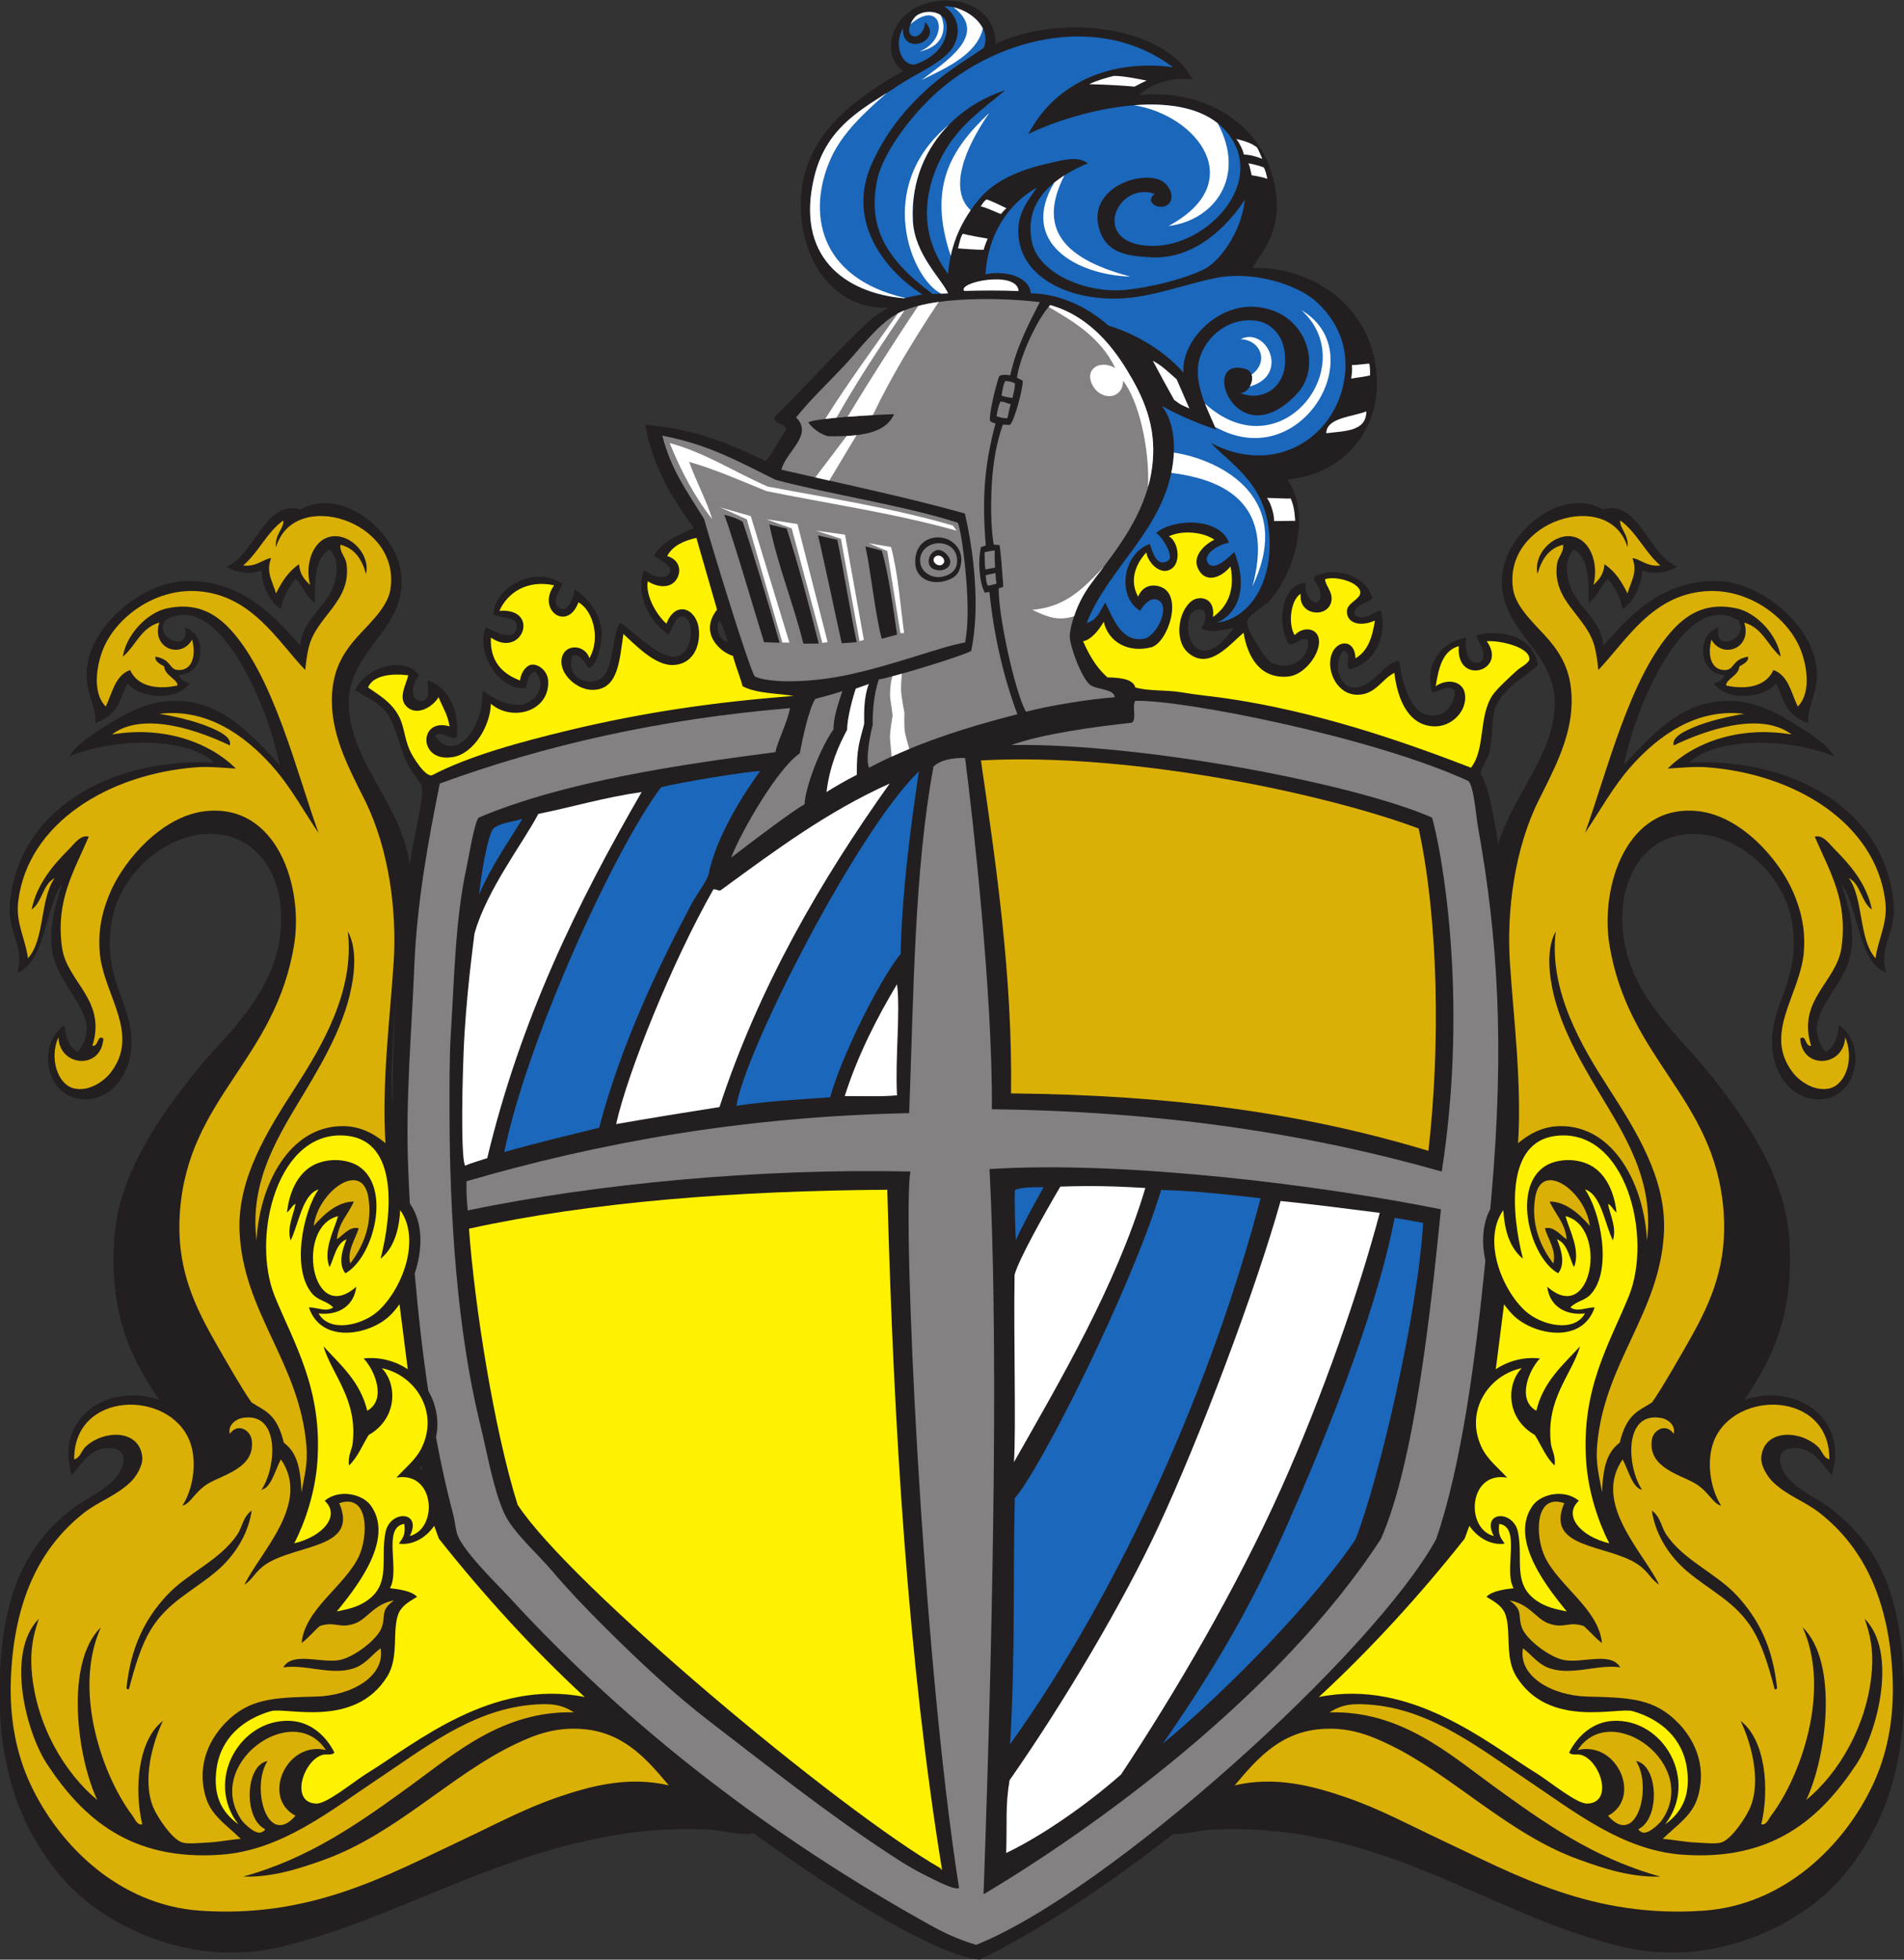 <?xml version="1.0" encoding="UTF-8" standalone="no"?>
<svg
   xmlns:dc="http://purl.org/dc/elements/1.1/"
   xmlns:cc="http://creativecommons.org/ns#"
   xmlns:rdf="http://www.w3.org/1999/02/22-rdf-syntax-ns#"
   xmlns:svg="http://www.w3.org/2000/svg"
   xmlns="http://www.w3.org/2000/svg"
   viewBox="0 0 771.2 793.573"
   height="793.573"
   width="771.2"
   xml:space="preserve"
   id="svg2"
   version="1.1"><rect x="0" y="0" width="771.2" height="793.573" fill="#333333" stroke="none"/><defs
     id="defs6" /><g
     transform="matrix(1.333,0,0,-1.333,0,793.573)"
     id="g10"><g
       transform="scale(0.1)"
       id="g12"><path
         id="path14"
         style="fill:#231f20;fill-opacity:1;fill-rule:evenodd;stroke:none"
         d="m 2976.9,0 c -123.37,11.309 -402.95,178.418 -687.16,383.77 -37.36,-8.965 -88.21,9.257 -138.44,11.543 C 1636.31,418.711 1261.45,133.887 849.82,38.047 571.008,-26.855 307.652,109.023 188.438,248.672 57.652,401.836 -12.055,595.352 0,869.414 10.715,1113.11 79.117,1260.2 217.992,1368.22 c 43.168,33.58 101.457,55.39 136.711,99.77 30.652,38.55 33.578,94.02 -36.949,84.98 -49.926,-6.43 -74.141,-53.5 -99.762,-81.29 -52.527,170.98 104.852,282.36 266.031,229.08 -101.25,144.51 -150.531,285.2 -136.71,491.41 13.324,198.65 146.91,381.11 247.558,506.21 97.586,121.29 274.035,259.45 258.641,491.41 -8.391,126.4 -87.707,241.08 -236.469,229.09 -130.324,-10.5 -264.023,-134.38 -280.816,-284.52 -17.172,-153.47 54.378,-219.48 62.812,-328.83 7.82,-101.37 -52.012,-191.57 -140.406,-192.13 -116.957,-0.76 -151.781,163.1 -62.809,225.37 3.961,-36.68 14.153,-67.13 40.653,-81.29 85.968,107.68 -60.266,186.76 -77.61,306.68 -9.957,68.91 5.774,129.61 29.571,203.24 -50.875,-67.42 -49.825,-238.35 -136.719,-269.74 25.246,75.36 -27.688,121.39 -22.168,203.22 19.57,290.12 304.379,450.67 620.746,436 -84.992,81.74 -317.738,71.46 -439.692,18.47 22.356,37.69 73.493,69.69 121.93,99.76 76.317,47.39 160.563,88.56 273.418,59.12 101.492,-26.48 179.43,-115.76 243.867,-184.74 -21.578,104.83 -67.746,228.61 -125.625,321.45 -29.539,47.36 -117.894,180.93 -221.695,118.23 -38.77,-54.13 78.598,-102.94 59.117,-22.17 69.723,-19.5 62.778,-142.51 -18.476,-144.09 2.699,-12.06 17.269,-21.59 33.254,-25.87 -39.622,-56.22 -154.2,-44.64 -188.434,0 -24.941,-41.26 -19.344,-90.73 -98.973,-121.14 6.157,28.2 -16.738,78.81 -22.965,113.74 -28.367,159.2 156.012,310.32 288.207,317.77 183.79,10.36 287.543,-117.41 358.399,-195.82 1.734,68.53 71.973,116.2 96.071,169.95 15.15,33.82 24.78,92.86 -7.39,121.94 -44.673,-24.3 -45.22,-92.73 -44.337,-162.57 -26.176,18.17 -36.09,52.58 -59.125,73.89 -19.785,-25.77 -37.25,-53.89 -44.336,-92.37 -35.414,23.69 -58.75,76.04 -59.117,118.23 -30.762,-13.81 -72.223,-8.77 -107.153,11.09 85.957,31.66 117.703,206.36 225.387,173.66 126.961,71.87 292.261,-67.89 306.391,-195.82 19.45,-176.31 -173.62,-230.35 -158.59,-413.84 13.46,-164.59 160.04,-292.86 183.89,-465.01 -0.3,-4.03 -0.61,-8.01 -0.92,-11.93 6.78,43 14.35,84.73 22.76,124.82 8.18,38.98 21.32,96.78 14.78,125.63 -28.28,37.14 -33.72,45.23 -44.34,66.51 -26.32,52.75 -33.34,124.35 -70.2,162.57 -25.32,26.25 -64.26,42.54 -86.5,57.38 22.88,63.96 145.45,111.66 193.65,46.08 -19.42,-21.85 -31.26,-75.51 3.69,-77.6 34.26,-2.04 21.16,38.25 22.19,62.82 63.71,-21.98 97.16,-91.5 88.66,-173.66 -18.83,-10.93 -49.44,25.14 -66.5,3.69 66.52,-90.33 151.88,39.92 144.09,136.02 10.73,-0.98 52.63,-43.52 114.3,-41 30.97,1.28 91.25,45.71 45.54,102.2 -24.52,-10.66 -22.64,-34.43 -26.83,-51.87 -86.47,-8.94 -154.49,115.96 -121.92,184.73 25.41,-12.67 83.25,-43.36 92.37,-4.93 9.71,40.89 -41.18,29.69 -70.2,44.35 7.2,92.02 134.38,148.43 210.6,92.37 -11.3,-22.72 -38.56,-61.79 -5.16,-75.38 21.69,-8.81 41.73,37.89 40.64,59.27 29.46,-14.94 77.01,-63.68 82.77,-124.3 3.79,-39.91 -14.83,-114.55 -40.64,-114.54 -6.44,14.18 -25.98,45.93 -48.05,37.1 -18.88,-47.61 22.67,-85.84 66.51,-77.75 64.91,11.97 48.03,129.19 78.09,177.97 32.22,-16.93 101.26,-92.4 153.78,-102.27 67.25,-12.65 77.26,107.5 41.55,120.12 -25.17,8.91 -34.99,-33.77 -47.53,-53.43 -50.13,32.74 -103.59,111.52 -74.4,196.06 33.04,-26.24 68.31,-27.68 78.57,-8.2 5.71,10.86 -2.86,26.38 -49.01,50.33 23.97,45.02 74.09,63.85 121.93,84.98 -64.94,89.01 -124.36,183.54 -147.78,314.07 146.73,-12.15 259.54,-58.21 365.79,-110.85 23.48,29.47 41.01,64.9 62.8,96.07 -2.97,21.66 -35.64,13.63 -36.94,36.94 96.43,94.83 196.97,208.76 295.59,299.29 11.36,10.44 36.83,23.74 48.48,33.7 -164.16,-2.98 -254.76,141.35 -262.78,287.76 -13,236.83 171.86,349.9 310.37,432.29 -63.87,42.01 -43.6,159.44 51.56,197.88 104.79,42.33 230.69,-2.19 229.24,-116.58 175.87,88.53 506.8,65.25 598.58,-107.16 -64.2,7.86 -127.66,-14.53 -162.57,-48.02 182.34,19.28 342.45,-72.32 394.75,-213.04 57.02,-153.45 2.11,-240.12 -51.56,-311.64 170.29,3.58 327.66,-96.93 368.92,-262.34 49,-196.46 -69.81,-363.48 -261.35,-380.57 74.7,-106.8 19.21,-286.53 -51.72,-365.8 -17.74,-19.81 -67.34,-45.49 -70.2,-66.5 -3.4,-24.93 55.82,-113.48 70.19,-121.93 49,-28.82 120.36,-0.27 114.55,66.5 -22.28,14.25 -39.5,-22.66 -59.12,-11.08 -38.14,61.37 -18.97,183.59 51.73,184.74 -6.11,-58.24 52.81,-85.88 44.34,-25.87 -2.96,21.01 -20.99,24.67 -18.48,44.34 70.05,35.72 162.58,-1.45 177.36,-66.49 -19.06,-15.43 -53.46,-15.51 -55.42,-48.05 28.27,-25.84 65.2,13.44 81.28,11.09 20.32,-83.76 -23.51,-162.34 -96.06,-177.35 -15.21,5.66 10.28,54.83 -18.48,55.42 -34.23,-41.21 -9.55,-106.38 25.87,-110.85 61.77,-7.8 94.93,76.64 144.1,81.28 9.52,-69.05 35.12,-176.1 110.85,-166.27 32.66,4.25 54.99,33.33 59.11,73.89 -22.35,26.07 -52.53,-6.66 -70.2,-3.68 -24.83,87.26 29.96,153.27 103.45,166.27 -4.18,-30.31 2.94,-90.11 44.35,-73.89 25.2,27.06 -15.02,64.01 -11.08,81.28 86.68,20.99 175.81,-11.8 184.74,-92.37 -39.46,-35.71 -107.81,-69.06 -129.33,-129.32 -12.91,-36.16 -6.9,-94.11 -18.48,-136.7 -5.27,-19.51 -25.49,-46.41 -25.85,-62.83 18.56,-24.52 37.29,-109.57 53.37,-213.6 43.19,144.17 159.15,261.32 171.05,406.84 15.02,183.49 -178.04,237.53 -158.59,413.84 14.12,127.93 179.43,267.69 306.39,195.82 107.68,32.7 139.43,-142 225.39,-173.66 -34.93,-19.86 -76.4,-24.9 -107.16,-11.09 -0.36,-42.19 -23.7,-94.54 -59.11,-118.23 -7.09,38.48 -24.55,66.6 -44.34,92.37 -23.04,-21.31 -32.95,-55.72 -59.13,-73.89 0.89,69.84 0.34,138.27 -44.33,162.57 -32.17,-29.08 -22.54,-88.12 -7.39,-121.94 24.09,-53.75 94.33,-101.42 96.07,-169.95 70.86,78.41 174.61,206.18 358.39,195.82 132.2,-7.45 316.58,-158.57 288.21,-317.77 -6.22,-34.93 -29.12,-85.54 -22.96,-113.74 -79.63,30.41 -74.03,79.88 -98.98,121.14 -34.23,-44.64 -148.8,-56.22 -188.43,0 15.99,4.28 30.55,13.81 33.26,25.87 -81.26,1.58 -88.2,124.59 -18.48,144.09 -19.48,-80.77 97.88,-31.96 59.12,22.17 -103.81,62.7 -192.16,-70.87 -221.7,-118.23 -57.88,-92.84 -104.05,-216.62 -125.62,-321.45 64.43,68.98 142.37,158.26 243.87,184.74 112.85,29.44 197.09,-11.73 273.41,-59.12 48.44,-30.07 99.57,-62.07 121.93,-99.76 -121.95,52.99 -354.7,63.27 -439.69,-18.47 316.37,14.67 601.17,-145.88 620.74,-436 5.52,-81.83 -47.41,-127.86 -22.17,-203.22 -86.89,31.39 -85.83,202.32 -136.71,269.74 23.79,-73.63 39.53,-134.33 29.57,-203.24 -17.35,-119.92 -163.58,-199 -77.61,-306.68 26.5,14.16 36.69,44.61 40.65,81.29 88.98,-62.27 54.15,-226.13 -62.81,-225.37 -88.39,0.56 -148.22,90.76 -140.4,192.13 8.43,109.35 79.98,175.36 62.81,328.83 -16.79,150.14 -150.5,274.02 -280.82,284.52 -148.76,11.99 -228.07,-102.69 -236.46,-229.09 -15.4,-231.96 161.05,-370.12 258.63,-491.41 100.65,-125.1 234.24,-307.56 247.56,-506.21 13.83,-206.21 -35.46,-346.9 -136.71,-491.41 161.18,53.28 318.56,-58.1 266.04,-229.08 -25.63,27.79 -49.84,74.86 -99.77,81.29 -70.53,9.04 -67.6,-46.43 -36.94,-84.98 35.25,-44.38 93.53,-66.19 136.71,-99.77 138.87,-108.02 207.27,-255.11 217.99,-498.806 C 5796.09,595.352 5726.39,401.836 5595.6,248.672 5476.39,109.023 5213.03,-26.855 4934.22,38.047 4522.58,133.887 4201.04,418.711 3686.04,395.313 3643.23,393.379 3600,379.844 3565.02,381.426 3357.88,220.449 3148.71,82.676 2976.9,0 Z m 672.46,4101.32 c 21.66,-2.88 14.6,-41.65 0,-55.43 25.48,-19.09 74.55,-4.32 99.76,0 -20.49,-25.97 -61.34,-85.1 -107.15,-65.1 -40.65,17.74 -47.99,127.91 7.39,120.53 z m 834.27,-2607 c -0.08,-0.36 -0.15,-0.71 -0.22,-1.04 0.22,0.18 0.43,0.37 0.64,0.57 -0.14,0.15 -0.28,0.31 -0.42,0.47 z m -3200.4,-8.03 c -0.77,4.84 -1.52,9.71 -2.29,14.55 -2.01,-2.36 -4.08,-4.69 -6.21,-6.99 2.96,-2.54 5.79,-5.04 8.5,-7.56 z m -90.78,1112.07 c 0.8,110.74 4.18,224.18 10.95,335.86 -6,-75.98 -10.26,-156.8 -13.66,-243.24 -1.07,-27.41 0.53,-59.85 2.71,-92.62 z m 1019.6,1403.2 c -24.65,7.99 -40.3,40.73 -25.87,66.5 12.76,-18.02 17.65,-43.93 25.87,-66.5 v 0" /><path
         id="path16"
         style="fill:#fff200;fill-opacity:1;fill-rule:evenodd;stroke:none"
         d="m 1319.25,1317.97 c -23.8,-35.35 -65.37,-60.41 -107.16,-54.18 13.88,20 20.43,28.92 16.37,60.1 -67.91,-10.51 -11.94,-139.3 -43.55,-195.41 22.82,-2.93 65.57,-7.41 82.43,-26.29 -23.98,-14.49 -43.24,-24.77 -55.42,-48.05 -22.32,-53.24 2.32,-133.242 -35.42,-194.081 C 1077.62,700.625 868.281,768.164 822.727,754.863 738.477,730.313 669.77,673.027 657.688,577.5 c -9.922,-78.398 14.23,-128.145 66.5,-166.27 -103.098,133.028 5.546,322.461 158.882,314.083 62.368,-3.418 107.93,-46.426 133.02,-96.075 -6.36,-9.59 -25.106,-3.808 -36.949,-7.383 -58.145,-17.578 -98.711,-144.707 -18.477,-147.812 32.691,-1.25 114.686,67.461 155.186,92.383 147.72,90.937 379.69,287.851 660.77,231.387 -158.46,146.289 -308.66,311.387 -443.03,480.997 l -14.34,39.16 v 0" /><path
         id="path18"
         style="fill:#fff200;fill-opacity:1;fill-rule:evenodd;stroke:none"
         d="m 1213.86,1991.07 c -10.42,-14.84 -21.43,-27.63 -32.51,-37.67 -62.54,-56.68 -205.51,-82.91 -242.854,28.16 26.774,-0.08 52.754,-15.35 73.894,0 -21.183,20.82 -44.093,19.63 -62.812,40.65 -66.492,74.7 -27.254,253.69 18.473,317.75 -49.61,-15.66 -59.399,-103.14 -84.981,-155.17 -12.074,40.41 8.856,76.44 14.778,110.84 -7.875,-1.63 -14.989,-17.25 -25.86,-25.86 7.938,71.48 38.887,126.54 88.676,147.79 47.086,20.1 100.766,11.37 129.316,-7.38 101.17,-66.43 44.03,-278.77 -40.63,-325.16 -22.66,29.1 -9.36,71.74 3.69,103.46 -32.3,-13.27 -36.61,-54.53 -51.73,-84.98 -20.482,51.5 13.78,111.68 25.86,155.19 -130.244,-31.5 -81.471,-335.84 55.42,-214.31 -6.46,-58.09 -54.52,-88.36 -114.539,-81.29 33.039,-59.81 133.159,-36.08 181.059,7.4 70.98,64.41 131.83,215.15 66.89,306.66 -2.39,-45.74 -13.16,-110.7 -59.51,-147.79 35.93,141.21 52.32,354.82 -99.76,373.18 -213.523,25.8 -295.328,-306.95 -221.691,-487.72 58.359,-143.28 145.176,-281.11 129.32,-502.5 -6.746,-94.23 -38.015,-184.8 -70.199,-247.55 90.242,21.97 140.37,85.62 92.367,129.31 43.723,36.43 114.733,21.06 140.403,-14.78 76.56,-106.84 -57.45,-263.46 -103.45,-321.47 32.97,6.8 62.52,12.38 92.37,33.26 72.84,50.94 39.31,126.45 55.42,206.92 13.92,69.57 113.22,65.37 73.9,-11.08 87.38,22.39 76.88,198.03 -40.64,177.35 24.75,28.12 59.24,53.67 77.59,92.38 52.2,110.16 -22.07,219.84 -121.93,240.16 47.03,-48.34 48.3,-152.66 -39.99,-202.99 -20.01,-32.29 -33.31,-67.66 -59.77,-92.6 -4.43,28.09 8.9,47.85 11.09,66.5 15.81,135.4 -62.81,208.52 -88.688,295.61 52.428,-57.21 111.918,-107.32 133.018,-195.84 59.95,33.44 22.65,124.08 -11.09,158.89 49.35,5.47 96.24,-7.46 134.24,-32.82 l -25.14,197.5 v 0" /><path
         id="path20"
         style="fill:#fff200;fill-opacity:1;fill-rule:evenodd;stroke:none"
         d="m 2862.36,273.418 c -3.15,-0.684 -3.49,1.445 -3.7,3.691 -313.52,180.332 -1128.86,863.711 -1285.82,1104.781 -71.34,226.14 -130.81,604.54 -147.8,838.74 374.03,82.22 815.37,115.27 1271.05,118.24 19.01,-723.73 63.82,-1435.921 166.27,-2065.452 v 0" /><path
         id="path22"
         style="fill:#ffffff;fill-opacity:1;fill-rule:evenodd;stroke:none"
         d="m 3057.32,324.004 c 3.13,96.875 -3,141.621 10.34,221.016 172.65,247.187 348.39,547.87 450.69,766.95 130.63,279.81 297.88,726.19 372.93,992.76 106.03,-10.96 197.44,-22.85 301.23,-36.06 -61.98,-233.94 -170.95,-549.82 -298.66,-835.19 C 3756.14,1125.74 3570.92,810.957 3406.41,562.441 3295.11,464.414 3158.57,371.973 3057.32,324.004 v 0" /><path
         id="path24"
         style="fill:#1a67bb;fill-opacity:1;fill-rule:evenodd;stroke:none"
         d="m 4237.63,2253.67 86.49,-15.41 c -14.63,-267.42 -132.67,-775.82 -205.03,-960.9 -118.82,-178.79 -383.12,-453.434 -586.03,-621.442 194.28,278.965 295.39,477.222 382.99,675.532 88.18,199.57 263.48,616.58 321.58,922.22 v 0" /><path
         id="path26"
         style="fill:#1a67bb;fill-opacity:1;fill-rule:evenodd;stroke:none"
         d="m 3069.2,654.297 c 16.21,268.867 8.66,537.693 14.35,747.873 77.97,86.6 354.56,638.42 444.75,936.15 110.77,-2.95 215.65,-15.53 302.11,-25.31 C 3685.07,1758.59 3410.83,1131.68 3069.2,654.297 v 0" /><path
         id="path28"
         style="fill:#ffffff;fill-opacity:1;fill-rule:evenodd;stroke:none"
         d="m 3080.98,1511.35 c 6.71,100.1 -1.25,380.06 1.85,569.29 12.65,45.82 85.21,176.31 139.01,267.7 93.68,3.52 169.87,1.21 258.43,-4.04 -89.21,-297.52 -259.22,-586.27 -399.29,-832.95 v 0" /><path
         id="path30"
         style="fill:#1a67bb;fill-opacity:1;fill-rule:evenodd;stroke:none"
         d="m 3086.59,2185.35 c -1.79,44.36 -4.79,114.81 -2.55,152.85 18.64,8.46 59.6,8.71 87.07,8.32 -25.56,-45.35 -64.59,-115.82 -84.52,-161.17 v 0" /><path
         id="path32"
         style="fill:#ffffff;fill-opacity:1;fill-rule:evenodd;stroke:none"
         d="m 1413.39,2411.88 c -11.04,17.59 -11.01,182.48 -4.7,344.47 6.41,164.86 29.92,332.09 32.95,360.19 35.91,131.46 150.04,279.22 194.01,364.04 105.28,21.58 202.93,50.79 314.07,66.51 -193.3,-333.84 -367.29,-686.99 -469.26,-1112.17 -17.37,-6.03 -49.4,-14.67 -67.07,-23.04 v 0" /><path
         id="path34"
         style="fill:#1a67bb;fill-opacity:1;fill-rule:evenodd;stroke:none"
         d="m 1532.19,2453.4 c 71.02,345.82 336.81,923.17 476.64,1108.47 60.13,15.1 259.93,47.96 300.74,48.85 -47.82,-65.23 -135.26,-201.22 -156.64,-314.88 -10.32,-27.87 -35.89,-58.7 -51.73,-88.69 -108.65,-205.74 -214.6,-431.06 -280.81,-679.85 -96.59,-24.12 -194.4,-46.99 -288.2,-73.9 v 0" /><path
         id="path36"
         style="fill:#dbb006;fill-opacity:1;fill-rule:evenodd;stroke:none"
         d="m 4340.3,2457.11 c -380.34,114.77 -777.94,169.63 -1268.19,174.49 4.78,352.64 -44.82,692.7 -91.52,1011.56 466.25,25.02 1057.59,-104.71 1330.15,-206.91 60.37,-277.27 65.91,-662.89 29.56,-979.14 v 0" /><path
         id="path38"
         style="fill:#ffffff;fill-opacity:1;fill-rule:evenodd;stroke:none"
         d="m 1872.12,2538.38 c 35.98,160.25 170.89,493.84 295.59,713.12 11.46,1.25 17.66,-8.55 25.86,0 160.26,116.86 318.69,235.55 509.9,321.45 -210.44,-295.14 -396.69,-616.04 -517.28,-982.83 -105.42,-16.51 -210.17,-33.69 -314.07,-51.74 v 0" /><path
         id="path40"
         style="fill:#1a67bb;fill-opacity:1;fill-rule:evenodd;stroke:none"
         d="m 2792.15,3609.9 c -27.66,-184.61 -51.31,-372.63 -55.42,-554.23 -68.16,-84.99 -182.43,-318.48 -214.3,-436 -89.08,-6.04 -206.93,-13.13 -284.73,-25.86 26.07,167.32 367.67,836.66 554.45,1016.09 v 0" /><path
         id="path42"
         style="fill:#ffffff;fill-opacity:1;fill-rule:evenodd;stroke:none"
         d="m 2566.76,2623.36 c 40.06,126.23 100.41,242.28 158.88,339.94 10.87,-84.57 -6.1,-223.1 0,-337.62 -50.87,-4.55 -103.82,-1.95 -158.88,-2.32 v 0" /><path
         id="path44"
         style="fill:#1a67bb;fill-opacity:1;fill-rule:evenodd;stroke:none"
         d="m 1456.11,3236.72 c 1.35,22.91 22.22,173.34 42.83,199.53 21.18,17.81 59.72,19.98 88.68,29.55 -45.77,-74.18 -96.52,-147 -131.51,-229.08 v 0" /><path
         id="path46"
         style="fill:#848182;fill-opacity:1;fill-rule:evenodd;stroke:none"
         d="m 2559.37,3853.77 c -15.51,-47.75 -27.13,-83.18 -26.66,-116.13 -40.93,-57.12 -86.19,-177.26 -87.88,-227.5 -33.81,-18.94 -138.65,-97.17 -223.21,-162.34 32.07,83.09 143.07,273.08 208.55,316.85 9.23,46.93 25.22,127.54 46.82,165.31 16.79,5.38 40.85,9.71 82.38,23.81 v 0" /><path
         id="path48"
         style="fill:#ffffff;fill-opacity:1;fill-rule:evenodd;stroke:none"
         d="m 2511.34,3547.09 c 10.29,83.79 38.76,144.51 62.74,189.39 -0.45,33.02 17.33,99.29 26.33,124.93 l 39.47,13.92 c -15.96,-41.77 -14.04,-91.34 -14,-121.33 -14.83,-56.77 -23,-75.42 -22.35,-154.58 -32.71,-16.27 -71.96,-39.62 -92.19,-52.33 v 0" /><path
         id="path50"
         style="fill:#fff200;fill-opacity:1;fill-rule:evenodd;stroke:none"
         d="m 1118.36,3864.85 c 15.15,37.83 74.18,43.04 121.93,36.95 -4.66,-26.26 -33.35,-68.85 -3.68,-96.06 30.98,-28.44 77.92,-0.31 96.06,29.55 11.49,-29.17 28.18,-53.11 33.25,-88.68 -95.87,28.46 -96.23,-115.69 14.78,-92.37 58.4,12.27 109.21,92.47 110.85,161 65.64,-56.18 179.31,-22.7 174.14,69.95 -1.61,28.8 -27.42,49.83 -48.23,49.15 -16.18,-0.54 -34.23,-20.84 -37.23,-48.35 -51.85,19.58 -91.81,55.78 -88.68,130.35 48.04,-33.17 86.04,-10.46 96.26,19.34 10.23,29.81 -7.33,66.72 -70.4,61.95 25.22,55.67 84,94.95 166.28,77.6 -53.72,-75.5 40.75,-142.2 73.89,-51.74 44.69,-25.05 67.99,-109.88 33.26,-169.96 -14.07,45.87 -84.73,45.58 -84.98,-11.08 -0.19,-41.59 49.74,-86.03 96.06,-84.99 76.97,1.72 80.2,88.42 92.37,169.97 39.96,-37.47 96.59,-95.21 149.51,-94.48 59.68,0.82 85.38,55.33 79.58,109.37 -6.68,62.21 -70.66,89.01 -98.31,16.36 -27.01,22.87 -64.7,83.23 -56.76,128.96 28.34,-19.08 71.49,-24.37 89.52,9.35 12.74,23.81 6.22,56.31 -30.52,66.91 16.44,31.58 49.72,46.34 88.68,55.42 l 62.8,-218 c -56.87,-72.69 12.69,-130.92 48.04,-140.41 10.86,-38.07 23.12,-66.66 29.56,-92.36 43.49,-22.91 108.29,-21.28 155.18,-29.57 -238.31,-17.95 -457.48,-50.09 -679.86,-103.45 -157.66,-37.83 -308.03,-79.71 -417.51,-136.72 -19.34,-10.06 -60.02,53.35 -70.21,77.6 -16.81,40.03 -15.38,71.36 -33.25,103.46 -22.67,40.71 -56.11,59.79 -92.38,84.98 v 0" /><path
         id="path52"
         style="fill:#fff200;fill-opacity:1;fill-rule:evenodd;stroke:none"
         d="m 3290.96,4005.26 c 24.43,3.94 48.26,33.9 62.81,59.12 13.27,-59.59 72.11,-95.86 144.1,-77.6 50.76,12.88 100.51,161.88 25.87,184.74 -31.43,9.63 -54.6,-4.68 -65.64,-30.91 -30.42,56.73 -0.05,107.27 25,134.37 5,-30.12 36.66,-62.05 63.94,-55.23 46,11.49 35.62,88.09 4.51,104.21 43.39,20.18 105.81,12.38 138.39,-10.29 -32.06,-15.4 -66.85,-51.09 -49.92,-87 23.64,-50.13 74.54,-25.21 98.96,5.93 14.23,-73.85 -9.22,-122.58 -53.37,-153.8 7.9,60.68 -41.9,65.6 -64.11,49.07 -41.79,-31.11 -55.41,-122.19 -9.09,-159.57 62.56,-50.47 122.76,25.9 166.27,62.82 11.89,-72.68 50.05,-141.92 136.72,-133.01 48.76,5 96.75,69.29 92.37,110.84 -4.06,38.39 -48.71,41.6 -73.9,14.78 -21.06,34.9 -11.67,108.24 18.47,125.63 -7.54,-66.35 79.62,-74.32 92.38,-25.87 7.85,29.86 -17.08,48.87 -18.48,70.21 33.83,11.23 106.61,-9.96 107.15,-40.65 0.35,-19.78 -39.39,-31.23 -40.64,-55.42 -1.92,-37.33 40.32,-50.01 84.98,-29.56 -7.53,-50.35 -21.75,-94.03 -59.12,-114.54 -1.31,60.76 -59.8,56.96 -73.89,7.38 -13.72,-48.26 19.21,-119.31 81.29,-118.23 54.5,0.95 73.42,48.45 110.84,66.5 9.36,-79.77 42.47,-161.04 121.93,-162.57 54.74,-1.05 101.28,49.51 92.37,99.76 -6.96,39.31 -55.24,46 -88.68,22.18 9.01,55.02 20.36,107.73 70.21,121.93 -9.68,-122.26 150.12,-76.01 84.99,14.78 39.1,3.09 131.96,-17.5 129.31,-55.43 -0.7,-10.12 -31.04,-27.6 -33.26,-29.56 -22.22,-19.73 -64.77,-58.98 -77.59,-77.59 -44.37,-64.46 -21.52,-164.69 -66.5,-221.69 -214.59,83.42 -473.99,171.4 -742.68,210.6 -43.82,6.4 -90.66,10.58 -136.7,18.48 -47.1,8.07 -98.92,2.85 -140.41,14.78 -7.02,23.48 -37.42,29.6 -84.7,30.6 -23.77,21.25 -48.36,50.72 -74.18,109.81 v 0" /><path
         id="path54"
         style="fill:#848182;fill-opacity:1;fill-rule:evenodd;stroke:none"
         d="m 2951.02,3975.7 c 28.61,135.24 6.68,306.31 -19.13,417.52 -174.63,49.39 -397.54,95.92 -557.26,133.01 12.15,54.64 98.76,105.37 44.33,158.88 43.17,53.91 95.81,103.45 147.8,158.88 47.45,50.6 93.83,115.8 151.49,151.49 103.08,63.81 349.46,51.68 441.18,39.88 -33.79,-65.98 -72.29,-139.95 -89.66,-222.34 -9.58,1.82 -24.6,3.34 -33.76,-2.28 -12.08,-36.1 -31.36,-116.66 -27.7,-135.61 2.55,-4.43 10.19,-6.5 16.61,-8.49 -35.94,-133.57 -40.44,-236.85 -29.56,-370.45 l -14.67,-5.16 c -9.45,-38.92 -5.65,-105.86 11.62,-138.27 l 14.14,2.33 c 13.65,-135.38 44.19,-263.31 84.99,-371.53 -162.85,-41.61 -317.03,-91.86 -450.79,-162.57 -11.49,26.01 3.98,103.48 11.09,129.32 -0.35,38.39 2.31,89.64 18.49,138.83 39.58,5.84 249.44,69.51 280.79,86.56 z M 2717,4695.12 c -71.98,-2.56 -235.66,-11.82 -261.09,-24.79 11.36,-16.76 34.43,-35.12 59.11,-42.22 127.35,-2.66 179.02,19 201.98,67.01 v 0" /><path
         id="path56"
         style="fill:#848182;fill-opacity:1;fill-rule:evenodd;stroke:none"
         d="m 3387.21,3834.98 c -77.48,-5.15 -202.78,-26.18 -269.91,-44.02 -35.05,65.3 -84.86,298.13 -82.46,374.86 l 13.77,4.74 c -1.94,27.58 -6.68,97.35 -11.4,126.88 l -17.71,1.13 c -9.32,54.41 -9.1,128.45 -5.66,187.02 3.66,62.4 14.57,125.01 33.26,177.36 8.76,0.89 13.68,-1.16 21.74,-0.25 14.43,12.89 41.23,116.84 38.73,134.03 l -17.41,9.27 c 7.29,58.51 59.82,176.93 101.06,220.46 136.04,-38.51 210.03,-156.22 249.32,-225.13 52.35,-91.82 75.98,-179.43 57.33,-286.18 -22.07,-126.31 -101.89,-228.67 -169.97,-317.76 -23.56,-30.84 -37.76,-53.21 -51.38,-83.03 -10.6,-23.21 -26.7,-70.33 -25.87,-96.07 1,-30.89 36.95,-127.85 62.48,-146.05 20.64,-14.71 72.38,-11.36 74.08,-37.26 v 0" /><path
         id="path58"
         style="fill:#848182;fill-opacity:1;fill-rule:evenodd;stroke:none"
         d="m 2012.53,4629.69 c 137.04,-26.26 220.79,-73.08 344.56,-134.23 159.37,-42.82 399.56,-79.96 553.31,-130.32 11.46,-28.27 22.75,-132.72 25.85,-175.14 4.79,-65.77 6.93,-133.09 -3.7,-188.44 -73.08,-12.5 -206.34,-65.68 -352.13,-97.54 -110.54,-24.17 -238.6,-27.97 -287.08,-5.91 -20.52,33.63 -140.55,428.27 -153.88,478.59 -54.95,88.76 -100.04,148.7 -126.93,252.99 z m 545.24,-630.59 45.39,3.26 c -21.8,102.73 -37.39,207.44 -58.89,310.86 l -58.79,13.49 c 9.98,-36.53 63.78,-291.69 72.29,-327.61 z m -236.15,3.15 47.13,-1.57 c -24.67,89.36 -84.77,288.87 -112.05,367.46 -16.8,10.71 -35.57,16.02 -55.73,21.39 29.85,-81.88 89.33,-286.07 120.65,-387.28 z m 166.2,-4.02 c -31.25,122.63 -61.2,237.69 -97.4,349.29 l -52.74,12.44 c 26.6,-128.58 72.6,-237.76 103.45,-362.09 l 46.69,0.36 z m 237.95,27.05 c -9.89,71.94 -28.55,200.37 -46.59,255.18 l -49.61,13 c 16.29,-72.97 30.18,-210.85 49.71,-280.73 l 46.49,12.55 z m 188.31,194.28 c 20.31,48.88 -6.35,86.48 -40.99,97.59 -41.82,13.42 -95.32,-9.94 -92.03,-75.42 2.08,-41.23 39.1,-62.86 81.3,-55.43 35.08,6.19 47.39,22.83 51.72,33.26 v 0" /><path
         id="path60"
         style="fill:#1a67bb;fill-opacity:1;fill-rule:evenodd;stroke:none"
         d="m 3358.07,4122.88 c -17.28,-30.13 -25.3,-53.51 -56.03,-62.2 65.54,169.18 236.62,284.47 262.34,487.72 7.73,61.1 0.28,127.77 -33.86,171.48 35.05,-19 85.59,-45.08 164.88,-71.72 -26.45,64.2 -72.43,142.76 -49.66,218.42 16.62,55.22 78.07,123.08 169.79,112.57 42.44,-4.87 98.13,-44.79 88.22,-138.68 -7.17,-67.84 -71.39,-107.83 -135.31,-80.85 28.52,-3.6 57.19,61.14 15.08,73.11 -142.41,40.47 -26.72,-273.62 158.44,-74.51 78.74,84.67 25.83,256.14 -133.72,263.13 -112.67,4.94 -219.49,-105.71 -212.26,-199.94 -45.32,50.97 -120.92,109.53 -228.25,143.08 -53.45,47.37 -138.45,96.8 -235.65,97.5 -3.57,50.42 -76.32,70.76 -137.56,57.95 7.14,119.11 66.71,212.49 156.03,263.51 -25.91,-39.1 -63.13,-78.99 -55.42,-151.5 13.39,-125.98 160.51,-195.53 321.45,-184.74 94.9,6.37 197.87,46.99 284.51,62.81 110.04,20.1 242.93,-21.81 299.28,-73.89 92.53,-85.5 101.83,-188.96 74.86,-276.7 -44.94,-146.25 -209.54,-248.84 -396.3,-151.91 65.64,-66.61 155.79,-120.19 174.96,-252.77 22.13,-153.11 -48.23,-279.95 -157.24,-293.33 51.74,19.5 102.71,90.26 53.99,214.87 -20.59,-19.17 -63,-61.01 -80.98,-32.35 -14.52,23.13 27.11,53.84 64.69,60.6 -27.19,75.71 -165.76,75.87 -221.71,29.56 16.85,-7.99 55.58,-70.88 37.57,-83.4 -36,-25.02 -50.72,31.39 -56.03,50 -83.04,-27.88 -101.86,-160.31 -29.56,-203.07 11.88,21.21 32.85,42.66 53.75,32.84 40.67,-19.13 -4.74,-111.45 -42.67,-117.82 -69.45,-11.66 -93.06,63.73 -117.63,110.23 v 0" /><path
         id="path62"
         style="fill:#848182;fill-opacity:1;fill-rule:evenodd;stroke:none"
         d="m 2862.36,4201.09 c -29,-5.9 -65.52,12.88 -66.52,48.03 -0.92,32.74 26.12,52.51 54.21,53.79 30.86,1.4 62.85,-19.14 57.74,-61.18 -2.06,-16.98 -14.5,-34.36 -45.43,-40.64 z m 12.39,70.02 c -38.05,37.81 -74.42,-30.55 -37.89,-46.79 31.23,-13.87 71.73,13.16 37.89,46.79 v 0" /><path
         id="path64"
         style="fill:#ffffff;fill-opacity:1;fill-rule:evenodd;stroke:none"
         d="m 2840.7,4261.25 c 14.57,14.13 39.93,-10.49 22.59,-22.89 -13.13,-9.4 -35.95,9.93 -22.59,22.89 v 0" /><path
         id="path66"
         style="fill:#ffffff;fill-opacity:1;fill-rule:evenodd;stroke:none"
         d="m 3871.34,4370.26 c 0.7,16.12 -7.29,50.5 -21.57,70.27 30.91,-0.3 51.71,-2.38 72.19,-1.74 8.11,-18.74 11.83,-37.41 13.67,-67.74 -23.6,-0.62 -42.86,-0.29 -64.29,-0.79 v 0" /><path
         id="path68"
         style="fill:#ffffff;fill-opacity:1;fill-rule:evenodd;stroke:none"
         d="m 4029.93,4637.09 c 0.77,47.48 78.5,49.43 121.93,66.5 -0.69,-62.11 -66.43,-59.2 -121.93,-66.5 v 0" /><path
         id="path70"
         style="fill:#ffffff;fill-opacity:1;fill-rule:evenodd;stroke:none"
         d="m 4105.72,4803.11 c 1.74,12.92 3.95,27.46 1.81,40.88 18.99,0.72 34.45,3.33 52.74,4.74 3.32,-7.78 2.46,-24.94 2.89,-35.58 -13.78,-4.24 -39.39,-6.59 -57.44,-10.04 v 0" /><path
         id="path72"
         style="fill:#1a67bb;fill-opacity:1;fill-rule:evenodd;stroke:none"
         d="m 3564.38,5749.24 c -212.96,27.35 -367.77,-65.13 -439.69,-203.21 152.4,74.95 496.33,160.69 613.35,-7.4 104.05,-149.47 -74.26,-333.88 -236.48,-332.53 -192.48,1.6 -110.31,198.36 6.91,158.32 -34.01,-27.29 19.08,-54.53 43.09,-29.99 20.16,20.6 0.19,61.72 -28.45,72.72 -67.82,26.09 -215.1,-29.54 -184.11,-145.63 20.51,-76.91 83.66,-86.23 160.13,-89.99 130.73,-6.44 230.62,93.91 283.25,174.96 -8.71,-94.7 -75.33,-188.34 -125.9,-212.42 -65,-30.94 -164.05,-53.75 -232.5,-61 -127.64,-13.48 -269.31,52.59 -288.21,144.11 -27.87,135.03 80.75,201.92 169.97,240.17 -33.4,23.99 -81.27,8.14 -118.24,0 -84.93,-18.7 -162.46,-50.39 -210.61,-107.15 -49.07,-57.86 -88.27,-130.09 -96.07,-229.09 -92.93,124.02 -70.54,253.84 -23.55,347.89 50.98,102.05 124.72,148.94 197.22,210.04 -154.96,-49.12 -290.26,-192.65 -280.82,-395.35 4.78,-102.45 86.94,-176.93 107.15,-221.7 l -46.7,-1.93 c -147.86,108.7 -196.41,207.8 -169.34,343.6 19.05,95.56 122.69,220.37 197.58,282.77 184.14,153.44 480.62,227.67 702.02,62.81 v 0" /><path
         id="path74"
         style="fill:#ffffff;fill-opacity:1;fill-rule:evenodd;stroke:none"
         d="m 2929.9,5069.38 c -22.64,26.87 161.06,63.83 165.23,-0.38 -57.9,2.46 -113.48,1.88 -165.23,0.38 v 0" /><path
         id="path76"
         style="fill:#ffffff;fill-opacity:1;fill-rule:evenodd;stroke:none"
         d="m 2910.82,5198.71 c 3.91,13.79 7.38,34.61 14.78,44.33 25,-5.89 46.4,-9.7 75.38,-14.77 -6.22,-14.92 -9.46,-24 -12.26,-33.91 -17.72,0.09 -58,2.53 -77.9,4.35 v 0" /><path
         id="path78"
         style="fill:#ffffff;fill-opacity:1;fill-rule:evenodd;stroke:none"
         d="m 2979.88,5326.27 c 6.83,9.76 10.64,17.03 18.54,21.19 20.82,-7.49 40.46,-17.8 59.76,-26.82 -8.62,-7.01 -11.87,-12.66 -16.91,-17.36 -10.52,2.89 -46.43,20.93 -61.39,22.99 v 0" /><path
         id="path80"
         style="fill:#ffffff;fill-opacity:1;fill-rule:evenodd;stroke:none"
         d="m 3851.13,5410.11 c -12.61,4.42 -32.92,8.37 -47.93,10.78 -2.47,10.36 -4.73,24.32 -9.77,36.49 17.95,-4.54 28.46,-5.52 46.95,-12.9 4.74,-8.4 8.34,-24.29 10.75,-34.37 v 0" /><path
         id="path82"
         style="fill:#ffffff;fill-opacity:1;fill-rule:evenodd;stroke:none"
         d="m 3835.61,5470.66 c -19.05,6.95 -31.45,11.52 -56.14,13.23 -2.84,14.66 -13.9,35.93 -22.95,47.35 24.34,-6.08 42.55,-10.89 62.42,-25.16 4.72,-5.96 13.28,-28.13 16.67,-35.42 v 0" /><path
         id="path84"
         style="fill:#ffffff;fill-opacity:1;fill-rule:evenodd;stroke:none"
         d="m 3309.43,5697.52 c 24.98,11.76 49.96,18.81 74.87,25.18 31.48,-0.1 69.25,-8.49 100.06,-14.1 -14.27,-6.57 -25.99,-12.39 -37.05,-18.54 -29.91,3.1 -89.58,6.51 -137.88,7.46 v 0" /><path
         id="path86"
         style="fill:#dbb006;fill-opacity:1;fill-rule:evenodd;stroke:none"
         d="M 990.219,636.621 C 870.297,665.762 793.477,492.207 897.848,437.109 c -86.094,-99.453 -136.063,87.09 -84.981,166.27 -68.215,-12.305 -73.652,-175.234 -7.387,-206.914 -1.636,-3.301 -3.246,-6.621 -7.394,-7.402 -17.289,-15.313 -57.141,25.195 -62.813,33.261 -119.675,170.274 154.129,368.672 254.946,214.297 v 0" /><path
         id="path88"
         style="fill:#dbb006;fill-opacity:1;fill-rule:evenodd;stroke:none"
         d="m 916.328,1419.94 c -3.652,77.87 -14.945,121.11 -53.906,150.51 -21.645,89.02 -57.262,95.68 -98.246,122.48 -27.668,38.28 -93.789,153.91 -117.578,196.27 -62.086,110.55 -111.953,223.53 -99.758,384.26 26.402,348.12 291.09,458.55 347.32,812.87 26.934,169.74 -50.14,426.41 -269.726,402.75 -131.231,-14.14 -246.27,-147.62 -288.207,-243.86 -20.68,-47.47 -39.602,-107.41 -33.247,-184.75 10.575,-128.87 125.301,-246.64 33.247,-365.78 -19.02,-24.63 -64.414,-58.65 -110.84,-48.05 -50.961,11.64 -75.86,92.56 -48.039,155.2 4.132,-90.45 130.679,-99.26 136.711,-3.7 -19.235,13.66 -13.563,-24.49 -33.254,-22.18 43.89,140.58 -77.785,193.28 -92.367,299.29 -19.727,143.3 36.066,230.27 81.285,336.24 -24.758,7.03 -44.325,-22.12 -59.118,-36.95 -46.832,-46.96 -98.632,-105.43 -114.543,-184.75 32.55,22.87 33.718,77.13 70.2,96.07 -45.293,-63.09 -29.715,-187.05 -81.285,-243.86 -7.664,60.11 -37.949,106.23 -29.555,173.65 29.68,238.53 276.324,386.17 539.449,406.45 40.41,3.11 80.828,-1.36 121.93,-3.7 -78.832,78.24 -216.473,130.69 -376.875,103.46 97.902,74.29 273.199,7.84 358.398,-33.25 6.031,21.48 -22.715,36.98 -36.945,44.33 -46.816,24.19 -116.762,42.09 -177.356,51.72 145.954,17.86 260.418,-67.27 339.93,-155.17 59.223,-65.48 101.059,-144.53 144.098,-206.92 -65.469,179.47 -136.387,477.54 -269.414,619.8 -47.551,50.86 -105.907,80.95 -190.946,62.79 -60.714,-12.97 -124.144,-80.14 -134.507,-146.83 39.097,32.33 54.918,87.94 110.839,103.45 -25.062,-78.29 65.821,-111.86 99.762,-51.72 13.305,-52.63 -1.933,-92.97 -40.644,-92.38 -31.266,0.55 -19.657,31.32 -70.196,40.65 -4.98,-12.9 13.618,-22.87 25.86,-29.56 1.675,-28.44 41.57,-38.84 40.261,-58.14 -61.39,-13.14 -121.019,-3.21 -143.714,47.05 -45.528,-16.05 -53.985,-69.18 -73.907,-110.84 -45.004,44.25 -26.527,140.53 0,192.14 46.664,90.75 159.817,168.29 283.121,157.95 160.864,-13.48 237.321,-149.27 322.852,-239.25 2.797,26.31 5.352,47.36 11.078,70.21 23.516,93.73 129.784,138.32 114.544,251.25 -3.2,23.69 -21.61,35.74 -18.47,59.12 44.29,-11.13 65.46,-45.37 77.59,-88.68 13.19,57.9 -44.06,119.33 -99.77,114.54 -59.515,-5.12 -87.402,-81.58 -70.199,-147.79 -16.668,15.35 -31.609,32.43 -33.253,62.81 -32.02,-20.94 -52.168,-52.57 -70.204,-88.68 -9.902,35.57 -31.882,64.77 -14.781,107.15 -20.824,-0.72 -45.5,-27.95 -84.984,-22.16 46.633,39.57 71.683,100.74 121.929,136.71 3.055,-22.81 -27.144,-44.25 -22.164,-81.29 53.77,181.86 382.006,81.51 347.316,-129.33 -9.64,-58.63 -75.3,-112.52 -110.85,-155.18 -38.96,-46.75 -70.14,-102.04 -66.5,-195.83 4.01,-103.52 53.65,-195.66 99.76,-288.2 72.52,-145.56 98.36,-333.48 87.44,-496.37 -11.35,-169.16 -36.14,-364.69 -24.63,-545.59 -30.58,25.57 -72.13,50.67 -125.63,51.74 -167.652,3.32 -258.077,-182.21 -266.023,-347.32 -22.859,180.25 67.446,319.51 144.098,447.07 65.312,108.71 139.845,236.95 151.485,373.19 3.78,44.22 -0.78,87.74 -18.47,118.23 22.33,-181.37 -81.964,-353.51 -158.882,-472.95 -84.262,-130.84 -177.465,-277.26 -169.961,-439.69 11.367,-246.03 182.898,-397.94 203.218,-650.29 4.583,-56.93 -6.402,-89.14 -14.777,-140.41 v 0" /><path
         id="path90"
         style="fill:#dbb006;fill-opacity:1;fill-rule:evenodd;stroke:none"
         d="m 1064.12,2114.59 c -9.81,39.9 15.99,74.37 25.86,107.13 -28.43,7.77 -50.21,-24.3 -66.5,-33.24 5.09,50.33 34.93,75.91 51.72,114.55 -48.11,0.04 -89.407,-36.68 -121.93,-73.91 12.937,104.36 148.07,203.36 166.28,84.98 10.63,-69.12 -7.48,-136.44 -55.43,-199.51 v 0" /><path
         id="path92"
         style="fill:#dbb006;fill-opacity:1;fill-rule:evenodd;stroke:none"
         d="m 225.387,1519.71 c -1.516,208.73 288.843,213.63 351.008,55.43 22.476,-57.21 12.835,-141.74 -22.172,-195.84 23.918,4.33 37.797,42.4 77.597,66.52 45.618,27.64 145.02,47.75 133.02,133.01 -4.348,30.84 -43.199,52.52 -66.516,18.47 -6.539,25.22 16.692,44.24 36.949,48.03 117.903,22.07 104.438,-151.95 59.122,-218.01 29.898,5.86 42.054,61.39 59.117,92.39 92.164,-132.76 -61.782,-280.22 -110.84,-380.59 26.953,17.19 32.172,40.47 66.504,62.83 93.258,60.73 281.624,45.75 221.684,184.75 91.78,31.29 88.05,-102.01 59.12,-162.58 -42.86,-89.76 -163.964,-159.2 -173.652,-262.343 21.289,15.86 34.317,33.399 55.426,51.723 48.036,15.88 59.976,-10.37 109.266,8.82 35.31,13.75 57.83,59.44 116.11,68.77 -42.64,-30.33 -24.36,-44.66 -36.95,-81.29 -12.8,-37.241 -85.98,-92.163 -129.32,-99.761 -56.087,-9.824 -142.2,26.27 -169.962,-22.148 70.395,10.605 152.242,-28.672 221.692,0 30.48,12.558 51.18,41.875 73.9,57.832 14.74,-84.043 -86.79,-143.731 -195.826,-146.524 -130.078,-3.32 -204.039,-5.312 -277.117,-81.289 -39.668,-41.23 -88.18,-119.004 -59.113,-221.68 16.519,-58.378 62.269,-85.371 107.148,-129.335 -33.496,-2.559 -68.559,-9.883 -99.762,-11.075 -25.41,-0.976 -58.988,-5.39 -77.597,0 -31.102,8.985 -76.43,77.325 -88.672,107.149 -34.25,83.418 -1.117,198.379 29.554,262.344 C 419.613,668.027 406.648,518.34 432.297,411.23 417.23,406.875 409.594,428.086 402.738,437.109 312.777,555.469 219.387,816.66 306.672,1009.8 196.598,903.242 233.563,615.645 295.586,485.137 199.324,563.828 108.367,711.387 96.062,880.488 91.566,942.227 101.348,987.754 118.23,1035.68 16.832,934.16 78.414,691.191 144.094,592.285 252.195,429.512 397.426,298.75 672.465,318.867 855.684,332.266 1003.76,452.52 1141.71,544.258 1286.83,640.762 1429.64,755 1607.27,773.34 c 66.68,6.875 99.49,1.816 136.71,-22.168 C 1528.89,757.148 1381.6,625.918 1248.86,529.473 1091.7,415.293 941.41,308.164 738.969,252.363 c 88.508,-2.988 172.14,24.434 247.558,51.719 218.133,78.945 385.403,258.75 580.103,351.016 55.27,26.211 122.14,54.57 214.3,44.336 121.88,-13.536 191.5,-99.512 251.25,-169.961 C 1907.2,558.594 1791.33,526.68 1692.25,492.52 1591.32,457.734 1496.46,406.523 1404.05,363.203 1177.96,257.207 945.063,124.609 605.953,148.906 364.492,166.191 180.484,344.355 92.367,533.164 52.094,619.453 27.473,726.895 33.246,858.32 c 10.195,231.95 86.77,392.87 221.695,498.81 46.454,36.48 99.633,51.83 144.098,96.07 13.438,13.36 35.934,47.27 33.258,73.89 -8.356,82.91 -112.902,83.57 -169.969,33.26 -16.875,-14.88 -16.152,-33.81 -36.941,-40.64 z M 458.16,1002.42 c 50.844,84.03 128.699,117.46 199.528,177.37 49.851,42.14 96.152,107.26 107.152,184.74 -27.715,-20.66 -27.899,-49.82 -44.348,-73.9 -53.797,-78.81 -151.14,-116.31 -214.301,-184.75 -65.453,-70.92 -108.48,-154.864 -121.929,-280.821 0.816,-2.871 3.097,-4.297 7.386,-3.692 19.387,73.926 37.825,133.633 66.512,181.053 v 0" /><path
         id="path94"
         style="fill:#ffffff;fill-opacity:1;fill-rule:evenodd;stroke:none"
         d="m 3614.09,4712.2 c -31.64,14.34 -22.38,9.2 -46.22,26.05 -18.95,33.22 -44.02,79.76 -64.92,118.97 27.68,-14.45 44.16,-31.7 72.42,-56.22 l 38.72,-88.8 v 0" /><path
         id="path96"
         style="fill:#fff200;fill-opacity:1;fill-rule:evenodd;stroke:none"
         d="m 4464.79,1317.97 c 23.8,-35.35 65.37,-60.41 107.15,-54.18 -13.87,20 -20.42,28.92 -16.37,60.1 67.91,-10.51 11.95,-139.3 43.55,-195.41 -22.82,-2.93 -65.57,-7.41 -82.42,-26.29 23.98,-14.49 43.24,-24.77 55.42,-48.05 22.31,-53.24 -2.32,-133.242 35.42,-194.081 98.88,-159.434 308.21,-91.895 353.77,-105.196 84.25,-24.55 152.96,-81.836 165.04,-177.363 9.92,-78.398 -14.23,-128.145 -66.51,-166.27 103.11,133.028 -5.54,322.461 -158.87,314.083 -62.38,-3.418 -107.93,-46.426 -133.02,-96.075 6.36,-9.59 25.1,-3.808 36.94,-7.383 58.15,-17.578 98.72,-144.707 18.48,-147.812 -32.69,-1.25 -114.69,67.461 -155.19,92.383 -147.71,90.937 -379.68,287.851 -660.77,231.387 158.47,146.289 308.66,311.387 443.04,480.997 l 14.34,39.16 v 0" /><path
         id="path98"
         style="fill:#fff200;fill-opacity:1;fill-rule:evenodd;stroke:none"
         d="m 4570.18,1991.07 c 10.42,-14.84 21.42,-27.63 32.51,-37.67 62.54,-56.68 205.5,-82.91 242.85,28.16 -26.77,-0.08 -52.76,-15.35 -73.89,0 21.18,20.82 44.09,19.63 62.8,40.65 66.5,74.7 27.26,253.69 -18.47,317.75 49.62,-15.66 59.4,-103.14 84.99,-155.17 12.07,40.41 -8.86,76.44 -14.78,110.84 7.87,-1.63 14.98,-17.25 25.86,-25.86 -7.94,71.48 -38.89,126.54 -88.68,147.79 -47.09,20.1 -100.75,11.37 -129.32,-7.38 -101.16,-66.43 -44.02,-278.77 40.64,-325.16 22.65,29.1 9.35,71.74 -3.69,103.46 32.29,-13.27 36.61,-54.53 51.73,-84.98 20.47,51.5 -13.78,111.68 -25.87,155.19 130.25,-31.5 81.48,-335.84 -55.41,-214.31 6.46,-58.09 54.52,-88.36 114.53,-81.29 -33.03,-59.81 -133.16,-36.08 -181.05,7.4 -70.98,64.41 -131.83,215.15 -66.89,306.66 2.39,-45.74 13.15,-110.7 59.5,-147.79 -35.92,141.21 -52.31,354.82 99.76,373.18 213.53,25.8 295.34,-306.95 221.7,-487.72 -58.36,-143.28 -145.18,-281.11 -129.32,-502.5 6.75,-94.23 38.02,-184.8 70.2,-247.55 -90.25,21.97 -140.37,85.62 -92.37,129.31 -43.72,36.43 -114.74,21.06 -140.41,-14.78 -76.55,-106.84 57.45,-263.46 103.46,-321.47 -32.96,6.8 -62.52,12.38 -92.38,33.26 -72.84,50.94 -39.3,126.45 -55.41,206.92 -13.92,69.57 -113.22,65.37 -73.9,-11.08 -87.39,22.39 -76.89,198.03 40.64,177.35 -24.75,28.12 -59.24,53.67 -77.6,92.38 -52.2,110.16 22.07,219.84 121.94,240.16 -47.03,-48.34 -48.3,-152.66 39.99,-202.99 20.01,-32.29 33.31,-67.66 59.77,-92.6 4.43,28.09 -8.9,47.85 -11.09,66.5 -15.81,135.4 62.8,208.52 88.68,295.61 -52.42,-57.21 -111.91,-107.32 -133.02,-195.84 -59.95,33.44 -22.64,124.08 11.1,158.89 -49.35,5.47 -96.24,-7.46 -134.25,-32.82 l 25.15,197.5 v 0" /><path
         id="path100"
         style="fill:#dbb006;fill-opacity:1;fill-rule:evenodd;stroke:none"
         d="m 4793.82,636.621 c 119.92,29.141 196.74,-144.414 92.37,-199.512 86.1,-99.453 136.06,87.09 84.98,166.27 68.22,-12.305 73.65,-175.234 7.38,-206.914 1.65,-3.301 3.25,-6.621 7.4,-7.402 17.29,-15.313 57.14,25.195 62.81,33.261 119.68,170.274 -154.13,368.672 -254.94,214.297 v 0" /><path
         id="path102"
         style="fill:#dbb006;fill-opacity:1;fill-rule:evenodd;stroke:none"
         d="m 4867.71,1419.94 c 3.65,77.87 14.95,121.11 53.9,150.51 21.65,89.02 57.27,95.68 98.25,122.48 27.67,38.28 93.79,153.91 117.58,196.27 62.08,110.55 111.95,223.53 99.76,384.26 -26.41,348.12 -291.09,458.55 -347.32,812.87 -26.94,169.74 50.14,426.41 269.72,402.75 131.23,-14.14 246.27,-147.62 288.21,-243.86 20.67,-47.47 39.6,-107.41 33.24,-184.75 -10.57,-128.87 -125.3,-246.64 -33.24,-365.78 19.02,-24.63 64.42,-58.65 110.84,-48.05 50.96,11.64 75.86,92.56 48.04,155.2 -4.13,-90.45 -130.68,-99.26 -136.71,-3.7 19.24,13.66 13.56,-24.49 33.25,-22.18 -43.89,140.58 77.79,193.28 92.37,299.29 19.72,143.3 -36.07,230.27 -81.28,336.24 24.75,7.03 44.31,-22.12 59.11,-36.95 46.84,-46.96 98.63,-105.43 114.54,-184.75 -32.55,22.87 -33.71,77.13 -70.2,96.07 45.3,-63.09 29.72,-187.05 81.29,-243.86 7.66,60.11 37.95,106.23 29.55,173.65 -29.67,238.53 -276.32,386.17 -539.45,406.45 -40.41,3.11 -80.82,-1.36 -121.93,-3.7 78.83,78.24 216.48,130.69 376.88,103.46 -97.9,74.29 -273.2,7.84 -358.4,-33.25 -6.03,21.48 22.72,36.98 36.95,44.33 46.81,24.19 116.75,42.09 177.35,51.72 -145.95,17.86 -260.42,-67.27 -339.93,-155.17 -59.22,-65.48 -101.06,-144.53 -144.1,-206.92 65.48,179.47 136.4,477.54 269.42,619.8 47.55,50.86 105.91,80.95 190.95,62.79 60.71,-12.97 124.14,-80.14 134.5,-146.83 -39.09,32.33 -54.91,87.94 -110.84,103.45 25.07,-78.29 -65.82,-111.86 -99.76,-51.72 -13.31,-52.63 1.94,-92.97 40.65,-92.38 31.26,0.55 19.65,31.32 70.19,40.65 4.98,-12.9 -13.62,-22.87 -25.86,-29.56 -1.68,-28.44 -41.57,-38.84 -40.26,-58.14 61.4,-13.14 121.01,-3.21 143.71,47.05 45.53,-16.05 53.99,-69.18 73.91,-110.84 45.01,44.25 26.53,140.53 0,192.14 -46.66,90.75 -159.82,168.29 -283.12,157.95 -160.86,-13.48 -237.32,-149.27 -322.85,-239.25 -2.8,26.31 -5.35,47.36 -11.08,70.21 -23.52,93.73 -129.79,138.32 -114.54,251.25 3.2,23.69 21.6,35.74 18.47,59.12 -44.29,-11.13 -65.47,-45.37 -77.59,-88.68 -13.19,57.9 44.06,119.33 99.77,114.54 59.51,-5.12 87.39,-81.58 70.2,-147.79 16.67,15.35 31.61,32.43 33.25,62.81 32.02,-20.94 52.17,-52.57 70.2,-88.68 9.9,35.57 31.89,64.77 14.78,107.15 20.83,-0.72 45.51,-27.95 84.99,-22.16 -46.63,39.57 -71.69,100.74 -121.93,136.71 -3.06,-22.81 27.15,-44.25 22.16,-81.29 -53.77,181.86 -382,81.51 -347.31,-129.33 9.64,-58.63 75.29,-112.52 110.84,-155.18 38.96,-46.75 70.15,-102.04 66.51,-195.83 -4.02,-103.52 -53.65,-195.66 -99.77,-288.2 -72.51,-145.56 -98.35,-333.48 -87.43,-496.37 11.34,-169.16 36.14,-364.69 24.63,-545.59 30.57,25.57 72.12,50.67 125.62,51.74 167.66,3.32 258.09,-182.21 266.02,-347.32 22.86,180.25 -67.44,319.51 -144.09,447.07 -65.31,108.71 -139.85,236.95 -151.49,373.19 -3.78,44.22 0.79,87.74 18.47,118.23 -22.33,-181.37 81.97,-353.51 158.89,-472.95 84.26,-130.84 177.46,-277.26 169.96,-439.69 -11.36,-246.03 -182.9,-397.94 -203.22,-650.29 -4.58,-56.93 6.41,-89.14 14.78,-140.41 v 0" /><path
         id="path104"
         style="fill:#dbb006;fill-opacity:1;fill-rule:evenodd;stroke:none"
         d="m 4719.91,2114.59 c 9.82,39.9 -15.98,74.37 -25.86,107.13 28.43,7.77 50.22,-24.3 66.51,-33.24 -5.09,50.33 -34.93,75.91 -51.73,114.55 48.11,0.04 89.41,-36.68 121.93,-73.91 -12.93,104.36 -148.06,203.36 -166.27,84.98 -10.63,-69.12 7.48,-136.44 55.42,-199.51 v 0" /><path
         id="path106"
         style="fill:#dbb006;fill-opacity:1;fill-rule:evenodd;stroke:none"
         d="m 5558.65,1519.71 c 1.52,208.73 -288.85,213.63 -351.01,55.43 -22.47,-57.21 -12.84,-141.74 22.16,-195.84 -23.9,4.33 -37.79,42.4 -77.58,66.52 -45.62,27.64 -145.02,47.75 -133.02,133.01 4.35,30.84 43.19,52.52 66.51,18.47 6.54,25.22 -16.69,44.24 -36.95,48.03 -117.9,22.07 -104.44,-151.95 -59.12,-218.01 -29.89,5.86 -42.05,61.39 -59.11,92.39 -92.17,-132.76 61.77,-280.22 110.84,-380.59 -26.96,17.19 -32.18,40.47 -66.51,62.83 -93.26,60.73 -281.63,45.75 -221.68,184.75 -91.79,31.29 -88.05,-102.01 -59.13,-162.58 42.86,-89.76 163.97,-159.2 173.66,-262.343 -21.29,15.86 -34.32,33.399 -55.42,51.723 -48.04,15.88 -59.99,-10.37 -109.28,8.82 -35.3,13.75 -57.82,59.44 -116.11,68.77 42.65,-30.33 24.37,-44.66 36.96,-81.29 12.8,-37.241 85.98,-92.163 129.32,-99.761 56.08,-9.824 142.19,26.27 169.96,-22.148 -70.39,10.605 -152.25,-28.672 -221.69,0 -30.48,12.558 -51.18,41.875 -73.91,57.832 -14.74,-84.043 86.8,-143.731 195.83,-146.524 130.08,-3.32 204.03,-5.312 277.12,-81.289 39.67,-41.23 88.18,-119.004 59.11,-221.68 -16.51,-58.378 -62.26,-85.371 -107.15,-129.335 33.5,-2.559 68.57,-9.883 99.77,-11.075 25.41,-0.976 58.98,-5.39 77.58,0 31.12,8.985 76.44,77.325 88.68,107.149 34.25,83.418 1.12,198.379 -29.55,262.344 75.5,-57.286 88.45,-206.973 62.81,-314.083 15.06,-4.355 22.7,16.856 29.56,25.879 89.96,118.36 183.35,379.551 96.06,572.691 110.08,-106.558 73.11,-394.155 11.09,-524.663 96.26,78.691 187.21,226.25 199.52,395.351 4.49,61.739 -5.28,107.266 -22.17,155.192 101.41,-101.52 39.83,-344.489 -25.86,-443.395 C 5531.84,429.512 5386.61,298.75 5111.57,318.867 4928.35,332.266 4780.27,452.52 4642.32,544.258 4497.21,640.762 4354.39,755 4176.77,773.34 c -66.68,6.875 -99.5,1.816 -136.71,-22.168 215.08,5.976 362.37,-125.254 495.12,-221.699 157.16,-114.18 307.45,-221.309 509.89,-277.11 -88.51,-2.988 -172.14,24.434 -247.56,51.719 -218.13,78.945 -385.4,258.75 -580.1,351.016 -55.28,26.211 -122.14,54.57 -214.3,44.336 -121.89,-13.536 -191.5,-99.512 -251.25,-169.961 124.98,29.121 240.85,-2.793 339.93,-36.953 100.92,-34.786 195.78,-85.997 288.2,-129.317 226.08,-105.996 458.99,-238.594 798.1,-214.297 241.45,17.285 425.46,195.449 513.58,384.258 40.27,86.289 64.89,193.731 59.11,325.156 -10.18,231.95 -86.76,392.87 -221.69,498.81 -46.45,36.48 -99.63,51.83 -144.09,96.07 -13.44,13.36 -35.94,47.27 -33.26,73.89 8.36,82.91 112.9,83.57 169.97,33.26 16.88,-14.88 16.15,-33.81 36.94,-40.64 z m -232.77,-517.29 c -50.85,84.03 -128.7,117.46 -199.53,177.37 -49.85,42.14 -96.15,107.26 -107.15,184.74 27.71,-20.66 27.89,-49.82 44.35,-73.9 53.79,-78.81 151.14,-116.31 214.29,-184.75 65.46,-70.92 108.49,-154.864 121.93,-280.821 -0.81,-2.871 -3.09,-4.297 -7.39,-3.692 -19.38,73.926 -37.81,133.633 -66.5,181.053 v 0" /><path
         id="path108"
         style="fill:#848182;fill-opacity:1;fill-rule:evenodd;stroke:none"
         d="m 1336.36,3572.95 c 315.69,115.39 666.25,195.9 1064.14,229.09 -7.77,-43.69 -42.39,-111.55 -43.86,-133.55 -286.13,-37.7 -638.36,-87.59 -902.04,-198.99 -13.29,-13.96 -30.46,-121.8 -36.95,-151.49 -34.29,-156.77 -37.35,-337.92 -48.04,-509.9 -4.31,-69.52 -3.69,-160.36 -3.69,-229.09 0,-323.38 23.97,-670.48 92.38,-949.57 23.85,-97.32 40.08,-198.81 73.89,-273.43 25.8,-56.94 98.13,-119.59 144.11,-173.66 51.57,-60.66 100.63,-111.72 151.48,-162.57 111.31,-111.313 221.06,-213.989 332.55,-299.282 172.01,-131.621 350.08,-274.434 546.84,-402.754 28.44,-18.555 57.29,-37.774 99.76,-59.102 31.74,-15.976 95.45,-49.726 107.15,-40.664 -112.9,718.789 -172.42,2035.292 -147.79,2176.292 -454.51,10.1 -953.13,-36.51 -1344.94,-118.23 -2.8,27.99 -4.99,56.59 -3.7,88.68 400.67,116.62 838.16,196.4 1344.94,206.91 13.75,361.91 15.27,736.03 73.9,1053.04 21.29,19.35 54.62,26.67 96.06,25.86 22.03,-169.86 84.31,-719.68 81.29,-1067.1 512.98,-6.47 951.53,-71.66 1367.11,-189.16 83.53,539.22 -3.51,986.81 -29.56,1075.22 -235.47,103.06 -878.54,226.55 -1278.39,220.47 96.55,34.01 248.09,54.84 365.75,67.73 16.67,9.2 -0.32,52.06 11.09,66.5 142.94,4.23 725.79,-110.93 1012.39,-243.85 17.16,-19.99 21.64,-99.89 29.57,-144.1 58.76,-327.66 80.73,-655.8 40.02,-1115.86 -1.17,-13.3 -2.37,-26.7 -3.58,-40.18 -24.63,-46.6 -26.3,-103.16 -14.83,-157.16 -30.19,-302.8 -73.11,-623.71 -149.62,-845.96 C 4172.94,930.254 3367.3,204.531 2965.95,44.902 2908.29,62.344 2863.34,84.453 2829.1,103.457 2346.59,371.289 1913.59,702.012 1550.67,1097.38 c -39.97,43.54 -133.8,133.17 -158.88,188.44 -7.26,15.98 -8.71,43.71 -14.78,66.5 -19.65,73.7 -36.99,152.5 -52.2,234.89 7.17,32.56 5.56,67.18 -6.01,102.22 -4.44,13.48 -10.32,26.31 -17.43,38.36 -17.29,115.32 -30.9,235.51 -41.2,356.78 23.56,71.11 27,152.7 -14.76,212.7 -1.98,36.17 -3.68,72.22 -5.12,108.1 -8.32,208.4 10.58,413.73 18.48,609.65 8.03,199.03 43.01,386.51 77.59,557.93 z M 4196.45,1278.98 c 101.16,230.24 150.76,689.93 181.94,1000.47 -351.53,71.21 -956.27,148.91 -1371.67,122.23 24.3,-461.91 16.44,-1234.51 -18.13,-2203.067 328.22,194.629 898.55,603.36 1207.86,1080.367 v 0" /><path
         id="path110"
         style="fill:#1a67bb;fill-opacity:1;fill-rule:evenodd;stroke:none"
         d="m 2869.74,5933.99 c 56.72,2.9 147.21,-54.71 119.46,-126.04 -30.13,-21.26 -76.94,-50.3 -108.38,-73.48 -94.19,-69.48 -179.87,-161.1 -232.77,-280.81 -75.08,-169.91 34.79,-318.28 155.18,-395.36 -13,-0.34 -50.69,-10 -56.53,-11.19 -180.92,16.14 -331.13,127.53 -272.31,369.59 38.54,158.63 156.86,210.6 251.52,274.59 58.8,39.76 133.89,69 165.95,113.36 26.2,36.25 28.41,94.25 -22.12,129.34 z m -125.62,-66.51 c -3.63,-42.77 28.36,-53.68 53.18,-45 24.83,8.68 42.5,36.97 13.33,63.47 0.82,-23.36 -18.81,-47.28 -34.58,-42.92 -28.7,7.94 -6.07,54.43 13.09,65.51 31.96,18.45 88.09,8.06 87.99,-37.37 -0.14,-72.43 -67.34,-104.57 -99.75,-114.54 -46.06,2.95 -58.86,71.08 -33.26,110.85 v 0" /><path
         id="path112"
         style="fill:#ffffff;fill-opacity:1;fill-rule:evenodd;stroke:none"
         d="m 2896.89,5931.4 c 35.04,-7.8 73.44,-31.94 89.61,-64.54 -18.66,-81.44 -117.54,-122.35 -186.34,-156.75 72.34,55.78 206.97,138.44 96.73,221.29 z m -146.25,-883.39 c -1.79,-0.43 -3.16,-0.74 -3.94,-0.9 -180.92,16.14 -331.13,127.53 -272.31,369.59 34.46,141.84 132.72,198.41 220.8,254.55 -71.72,-62.7 -137.8,-124.23 -172.04,-202.41 -70.11,-160.07 -37.35,-359.41 227.49,-420.83 z m 15.91,831.75 c 5.11,12.25 14.18,23.92 22.59,28.78 20.04,11.57 49.59,11.8 68.81,-0.83 16.79,-31.72 17,-94.1 -63.91,-111.01 93.63,37.87 68.07,164.62 -27.49,83.06 v 0" /><path
         id="path114"
         style="fill:#ffffff;fill-opacity:1;fill-rule:evenodd;stroke:none"
         d="m 2949.38,5314.46 c -27.04,-38.98 -48.87,-84.2 -60.58,-138.46 -69.35,206.98 -2.47,321.48 117.4,434.46 -74.26,-107.02 -124.97,-231.89 -56.82,-296 v 0" /><path
         id="path116"
         style="fill:#ffffff;fill-opacity:1;fill-rule:evenodd;stroke:none"
         d="m 2883.41,5574.44 c -70.07,-71.23 -115.34,-170.6 -109.74,-290.75 4.78,-102.45 86.94,-176.93 107.15,-221.7 l -20.9,-0.86 c -88.81,42.97 -206.99,323.51 23.49,513.31 v 0" /><path
         id="path118"
         style="fill:#ffffff;fill-opacity:1;fill-rule:evenodd;stroke:none"
         d="m 3445.56,5633.54 c 97.19,7.83 191.34,-4.45 254.48,-54.56 89.08,-165.83 -13.4,-296.18 -149.54,-312.26 246.73,132.36 86.73,336.91 -104.94,366.82 v 0" /><path
         id="path120"
         style="fill:#ffffff;fill-opacity:1;fill-rule:evenodd;stroke:none"
         d="m 3203.54,5398.64 c 9.81,7.96 20.2,15.29 30.9,22.04 -92.36,-179.48 24.76,-260.85 200.29,-307.73 -165.03,5.21 -339.4,104.59 -231.19,285.69 v 0" /><path
         id="path122"
         style="fill:#ffffff;fill-opacity:1;fill-rule:evenodd;stroke:none"
         d="m 3797.53,4779.18 c 6.42,11.13 9.36,24.98 5.58,36.06 53.57,38.31 27.48,105.42 -33.44,107.63 78.53,39.74 151.21,-109.41 27.86,-143.69 v 0" /><path
         id="path124"
         style="fill:#ffffff;fill-opacity:1;fill-rule:evenodd;stroke:none"
         d="m 3692.12,4655.96 c -9.53,22.34 -20.93,46.27 -30.66,71.11 230.84,-209.08 477.84,115.91 293.19,283.77 213.98,-125.63 3.94,-491.61 -250.8,-360.36 -4.15,1.78 -8.06,3.62 -11.73,5.48 v 0" /><path
         id="path126"
         style="fill:#ffffff;fill-opacity:1;fill-rule:evenodd;stroke:none"
         d="m 3559.04,4516.67 c 2.16,10.35 3.97,20.91 5.34,31.73 1.25,9.88 2.1,19.89 2.51,29.92 117.18,-16.96 374.64,-120.43 238.72,-406.61 58.17,214.33 -37,318.7 -246.57,344.96 v 0" /><path
         id="path128"
         style="fill:#848182;fill-opacity:1;fill-rule:evenodd;stroke:none"
         d="m 2995.34,4205.81 c 10.08,2.42 19.78,4.73 29.58,6.36 0.26,-11.9 1.22,-21.49 3.17,-32.22 -10.54,-2.17 -18.7,-5.51 -26.47,-5.89 -4.55,7.45 -6.01,21.89 -6.28,31.75 z m -0.2,17.44 c -3.85,5.2 -2.14,36.73 -3.47,51.73 6.9,2.95 21.96,5.05 30.6,6.27 -0.14,-10.87 0.07,-33.73 1.2,-52.29 -9.45,-1.52 -19.86,-4.16 -28.33,-5.71 v 0" /><path
         id="path130"
         style="fill:#848182;fill-opacity:1;fill-rule:evenodd;stroke:none"
         d="m 3061.13,4683.15 c -13.54,-1.22 -23.97,2.63 -33,5.91 2.85,18.83 6.17,32.26 11.58,44.08 11.68,0.61 17.74,-4.9 31.26,-7.39 -4.65,-17.23 -6.17,-28.8 -9.84,-42.6 z m 15.53,61.08 c -11.52,2.04 -24.08,3.02 -33.26,7.4 2.58,15.88 4.74,32.2 11.08,44.34 13.3,-0.99 18.79,-1.92 29.56,-7.4 -0.49,-19.19 -4.88,-29.61 -7.38,-44.34 v 0" /><path
         id="path132"
         style="fill:#ffffff;fill-opacity:1;fill-rule:evenodd;stroke:none"
         d="m 3186.25,5020.89 c 1.67,1.96 3.33,3.84 4.97,5.57 136.04,-38.51 210.03,-156.22 249.32,-225.13 52.35,-91.82 75.98,-179.43 57.33,-286.18 -2.5,-14.32 -5.75,-28.33 -9.64,-42.04 6.09,118.08 -29.39,265.87 -75.74,323.51 0,-54.74 -60.79,-61.06 -88.2,-21.03 -33.95,49.55 10.46,88.98 64.52,59.7 -45.94,95.9 -134.16,145.41 -202.56,185.6 v 0" /><path
         id="path134"
         style="fill:#ffffff;fill-opacity:1;fill-rule:evenodd;stroke:none"
         d="m 3354.29,4232.01 c -8.89,-11.77 -17.74,-23.3 -26.39,-34.62 -23.56,-30.84 -37.76,-53.21 -51.38,-83.03 -3.91,-8.58 -8.58,-20.42 -12.87,-33.24 -48.66,-15.03 -80.59,-2.7 -126.74,19.58 100.24,8.59 153.64,63.24 217.38,131.31 v 0" /><path
         id="path136"
         style="fill:#ffffff;fill-opacity:1;fill-rule:evenodd;stroke:none"
         d="m 2790.3,5024.08 c 19.35,4.98 40.2,8.89 61.89,11.91 -74.97,-113.61 -143.1,-224.44 -200.02,-343.85 -24.61,-1.34 -51.29,-3.04 -76.91,-5.03 65.21,107.59 146.64,235.71 215.04,336.97 v 0" /><path
         id="path138"
         style="fill:#ffffff;fill-opacity:1;fill-rule:evenodd;stroke:none"
         d="m 2728.18,5001.16 c 6.35,3.37 13.14,6.49 20.32,9.39 -71.89,-106.79 -142.99,-213.12 -206.74,-326.29 -12.17,-1.15 -23.72,-2.36 -34.21,-3.64 69.85,111.31 145.51,213.56 220.63,320.54 v 0" /><path
         id="path140"
         style="fill:#ffffff;fill-opacity:1;fill-rule:evenodd;stroke:none"
         d="m 2519.81,4493.31 c -14.37,3.23 -28.56,6.42 -42.5,9.55 l 95.45,125.96 c 10.68,0.57 20.64,1.41 29.92,2.5 l -82.87,-138.01 v 0" /><path
         id="path142"
         style="fill:#ffffff;fill-opacity:1;fill-rule:evenodd;stroke:none"
         d="m 2762.87,3678.03 c -18.14,-7.48 -36.01,-15.25 -53.58,-23.29 -1.51,16.28 -3.85,41.64 -4.86,53.83 -1.57,18.73 7.8,70.28 7.8,70.28 0,0 -1.55,17.18 -6.25,45.29 -3.8,22.81 0.63,61.02 5.77,74.65 8.76,2.32 18.41,4.96 28.63,7.84 -0.9,-13.21 -3.97,-39.18 -1.59,-60.62 3.12,-28.12 9.36,-57.79 9.36,-57.79 0,0 -1.55,-42.17 1.57,-59.35 2.24,-12.35 9.34,-37.6 13.15,-50.84 v 0" /><path
         id="path144"
         style="fill:#ffffff;fill-opacity:1;fill-rule:evenodd;stroke:none"
         d="m 2405.72,4347.88 -77.6,28.1 94.99,-14.72 91.72,-358.89 -16.04,-2.02 -93.07,347.53 v 0" /><path
         id="path146"
         style="fill:#ffffff;fill-opacity:1;fill-rule:evenodd;stroke:none"
         d="m 2377.27,4001.19 -108.02,374.45 -81.62,36.47 93.66,-26.76 117.38,-384.16 h -21.4 v 0" /><path
         id="path148"
         style="fill:#ffffff;fill-opacity:1;fill-rule:evenodd;stroke:none"
         d="m 2611.76,4005.37 -56.56,311.19 -75.89,24.63 88.3,-12.21 57.3,-319.65 -13.15,-3.96 v 0" /><path
         id="path150"
         style="fill:#ffffff;fill-opacity:1;fill-rule:evenodd;stroke:none"
         d="m 2707.63,4291.4 -68.99,11.7 57.37,-23.71 39.91,-249.44 h 11.23 c -11.67,87.27 -17.71,176.93 -39.52,261.45 v 0" /><path
         id="path152"
         style="fill:#ffffff;fill-opacity:1;fill-rule:evenodd;stroke:none"
         d="m 2034.95,4607.31 c 109.92,-29.98 195.46,-87.65 297.91,-132.19 187.09,-35.35 379.31,-65.01 562.28,-118.37 l 11.83,-15.78 c -188.77,53.09 -385.89,81.37 -578.06,120.34 -77.54,31.29 -154.22,65.77 -234.77,88.78 21.69,-61.46 53.02,-117.41 70.04,-174.17 -53.17,66.9 -96.8,150.31 -129.23,231.39 v 0" /></g></g></svg>